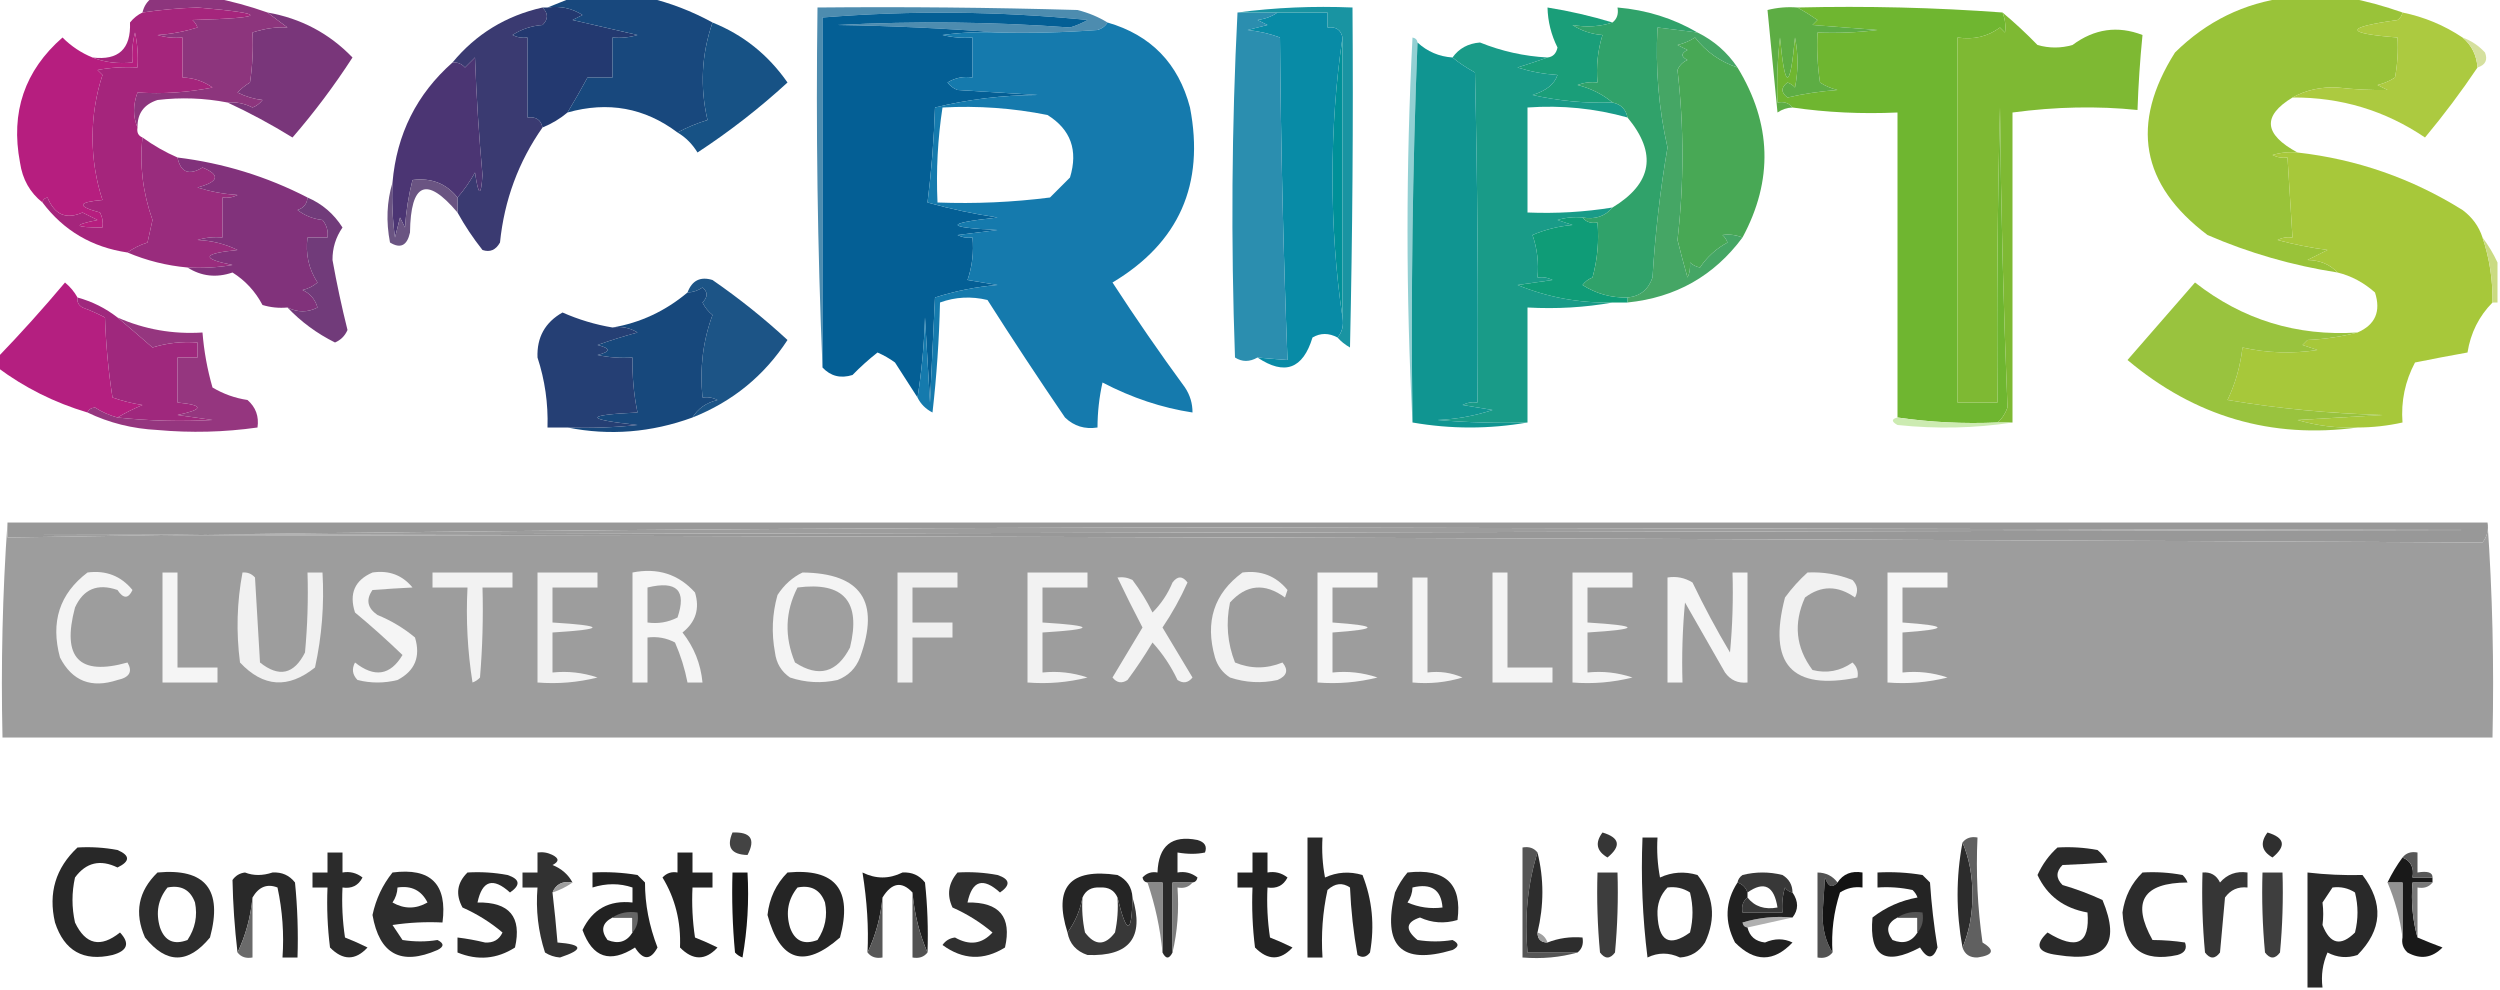 <?xml version="1.0" encoding="UTF-8"?>
<!DOCTYPE svg PUBLIC "-//W3C//DTD SVG 1.1//EN" "http://www.w3.org/Graphics/SVG/1.1/DTD/svg11.dtd">
<svg xmlns="http://www.w3.org/2000/svg" version="1.1" width="500px" height="198px" style="shape-rendering:geometricPrecision; text-rendering:geometricPrecision; image-rendering:optimizeQuality; fill-rule:evenodd; clip-rule:evenodd" xmlns:xlink="http://www.w3.org/1999/xlink">
<g><path style="opacity:1" fill="#4d8caf" d="M 221.5,4.5 C 221.082,5.222 220.416,5.722 219.5,6C 212.842,6.5 206.175,6.666 199.5,6.5C 189.008,5.67 178.341,5.17 167.5,5C 183.032,4.19 198.532,4.357 214,5.5C 215.225,5.138 216.391,4.638 217.5,4C 199.837,2.229 182.17,2.062 164.5,3.5C 164.5,26.833 164.5,50.167 164.5,73.5C 163.502,49.672 163.169,25.672 163.5,1.5C 180.837,1.333 198.17,1.5 215.5,2C 217.723,2.566 219.723,3.4 221.5,4.5 Z"/></g>
<g><path style="opacity:1" fill="#088ba6" d="M 255.5,2.5 C 258.833,2.5 262.167,2.5 265.5,2.5C 265.5,3.5 265.5,4.5 265.5,5.5C 267.179,5.285 268.179,5.952 268.5,7.5C 267.168,16.475 266.502,25.809 266.5,35.5C 266.502,45.191 267.168,54.525 268.5,63.5C 268.768,65.099 268.434,66.432 267.5,67.5C 265.761,66.566 264.095,66.566 262.5,67.5C 260.584,73.812 256.917,75.145 251.5,71.5C 253.575,71.698 255.575,71.865 257.5,72C 256.673,50.573 256.173,29.073 256,7.5C 253.931,6.736 251.764,6.236 249.5,6C 250.833,5.667 252.167,5.333 253.5,5C 252.833,4.667 252.167,4.333 251.5,4C 253.058,3.79 254.391,3.29 255.5,2.5 Z"/></g>
<g><path style="opacity:1" fill="#79367a" d="M 53.5,2.5 C 60.182,3.673 65.849,6.673 70.5,11.5C 66.853,17.14 62.853,22.473 58.5,27.5C 54.233,24.869 49.899,22.536 45.5,20.5C 47.262,20.357 48.929,20.691 50.5,21.5C 51.308,21.192 51.975,20.692 52.5,20C 50.744,19.798 49.078,19.298 47.5,18.5C 48.242,17.713 49.075,17.047 50,16.5C 50.498,13.183 50.665,9.85 50.5,6.5C 52.973,5.691 55.306,5.358 57.5,5.5C 56.099,4.479 54.765,3.479 53.5,2.5 Z"/></g>
<g><path style="opacity:1" fill="#2b8eaf" d="M 247.5,2.5 C 250.167,2.5 252.833,2.5 255.5,2.5C 254.391,3.29 253.058,3.79 251.5,4C 252.167,4.333 252.833,4.667 253.5,5C 252.167,5.333 250.833,5.667 249.5,6C 251.764,6.236 253.931,6.736 256,7.5C 256.173,29.073 256.673,50.573 257.5,72C 255.575,71.865 253.575,71.698 251.5,71.5C 249.914,72.413 248.414,72.413 247,71.5C 246.17,48.33 246.337,25.33 247.5,2.5 Z"/></g>
<g><path style="opacity:1" fill="#6fb630" d="M 359.5,1.5 C 373.344,1.171 387.01,1.504 400.5,2.5C 401.028,3.847 401.195,5.181 401,6.5C 400.667,6.167 400.333,5.833 400,5.5C 397.544,7.321 394.711,7.988 391.5,7.5C 391.5,31.833 391.5,56.167 391.5,80.5C 394.167,80.5 396.833,80.5 399.5,80.5C 399.333,60.831 399.5,41.164 400,21.5C 400.19,41.524 400.69,61.524 401.5,81.5C 401.058,82.739 400.391,83.739 399.5,84.5C 392.745,84.793 386.078,84.46 379.5,83.5C 379.5,63.167 379.5,42.833 379.5,22.5C 372.313,22.825 365.313,22.491 358.5,21.5C 357.791,20.596 356.791,20.263 355.5,20.5C 355.334,16.154 355.501,11.821 356,7.5C 357,18.167 358,18.167 359,7.5C 359.667,10.833 359.667,14.167 359,17.5C 358.586,17.043 358.086,16.709 357.5,16.5C 356.167,17.5 356.167,18.5 357.5,19.5C 360.777,18.746 364.11,18.246 367.5,18C 366.234,17.691 365.067,17.191 364,16.5C 363.502,13.183 363.335,9.85 363.5,6.5C 367.514,6.666 371.514,6.499 375.5,6C 371.167,5.667 366.833,5.333 362.5,5C 362.833,4.667 363.167,4.333 363.5,4C 362.142,3.066 360.808,2.232 359.5,1.5 Z"/></g>
<g><path style="opacity:1" fill="#99c339" d="M 457.5,-0.5 C 461.5,-0.5 465.5,-0.5 469.5,-0.5C 473.231,0.225 476.898,1.225 480.5,2.5C 480.389,3.117 480.056,3.617 479.5,4C 468.855,5.487 468.855,6.654 479.5,7.5C 479.664,10.187 479.497,12.854 479,15.5C 477.933,16.191 476.766,16.691 475.5,17C 476.167,17.333 476.833,17.667 477.5,18C 474.197,18.059 470.864,17.893 467.5,17.5C 464.186,17.343 461.186,18.009 458.5,19.5C 452.417,23.192 452.75,26.859 459.5,30.5C 457.801,30.34 456.134,30.506 454.5,31C 455.448,31.483 456.448,31.649 457.5,31.5C 457.833,36.833 458.167,42.167 458.5,47.5C 457.448,47.35 456.448,47.517 455.5,48C 458.789,48.882 462.123,49.548 465.5,50C 464.167,50.667 462.833,51.333 461.5,52C 463.974,52.037 465.974,52.87 467.5,54.5C 458.485,53.105 449.818,50.605 441.5,47C 428.155,36.939 425.988,24.772 435,10.5C 441.341,4.245 448.841,0.578 457.5,-0.5 Z"/></g>
<g><path style="opacity:1" fill="#8d357d" d="M 30.5,-0.5 C 34.5,-0.5 38.5,-0.5 42.5,-0.5C 46.231,0.225 49.898,1.225 53.5,2.5C 54.765,3.479 56.099,4.479 57.5,5.5C 55.306,5.358 52.973,5.691 50.5,6.5C 50.665,9.85 50.498,13.183 50,16.5C 49.075,17.047 48.242,17.713 47.5,18.5C 49.078,19.298 50.744,19.798 52.5,20C 51.975,20.692 51.308,21.192 50.5,21.5C 48.929,20.691 47.262,20.357 45.5,20.5C 40.86,19.603 36.194,19.436 31.5,20C 28.785,20.875 27.452,22.708 27.5,25.5C 26.583,23.338 26.583,21.005 27.5,18.5C 32.544,18.828 37.544,18.494 42.5,17.5C 40.696,16.232 38.696,15.565 36.5,15.5C 36.5,12.833 36.5,10.167 36.5,7.5C 34.801,7.66 33.134,7.494 31.5,7C 34.226,6.818 36.893,6.318 39.5,5.5C 39.291,4.914 38.957,4.414 38.5,4C 53.585,3.583 53.919,2.749 39.5,1.5C 35.799,1.627 32.132,1.96 28.5,2.5C 28.782,1.222 29.449,0.222 30.5,-0.5 Z"/></g>
<g><path style="opacity:1" fill="#3a3a71" d="M 108.5,1.5 C 109.684,2.688 109.684,3.855 108.5,5C 106.285,5.17 104.285,5.837 102.5,7C 103.448,7.483 104.448,7.649 105.5,7.5C 105.5,12.833 105.5,18.167 105.5,23.5C 107.179,23.285 108.179,23.952 108.5,25.5C 103.693,32.366 100.86,40.032 100,48.5C 99.163,50.007 97.996,50.507 96.5,50C 94.611,47.618 92.945,45.118 91.5,42.5C 91.5,41.5 91.5,40.5 91.5,39.5C 92.804,38.013 93.97,36.346 95,34.5C 95.699,39.281 96.199,39.447 96.5,35C 95.784,27.184 95.284,19.351 95,11.5C 94.333,12.167 93.667,12.833 93,13.5C 92.329,12.748 91.496,12.414 90.5,12.5C 95.188,6.816 101.188,3.15 108.5,1.5 Z"/></g>
<g><path style="opacity:1" fill="#233970" d="M 108.5,1.5 C 108.833,1.5 109.167,1.5 109.5,1.5C 112.073,1.148 114.406,1.648 116.5,3C 115.833,3.333 115.167,3.667 114.5,4C 118.833,5 123.167,6 127.5,7C 125.866,7.494 124.199,7.66 122.5,7.5C 122.5,10.167 122.5,12.833 122.5,15.5C 120.833,15.5 119.167,15.5 117.5,15.5C 116.25,17.823 114.917,20.156 113.5,22.5C 112.035,23.737 110.368,24.737 108.5,25.5C 108.179,23.952 107.179,23.285 105.5,23.5C 105.5,18.167 105.5,12.833 105.5,7.5C 104.448,7.649 103.448,7.483 102.5,7C 104.285,5.837 106.285,5.17 108.5,5C 109.684,3.855 109.684,2.688 108.5,1.5 Z"/></g>
<g><path style="opacity:1" fill="#18487d" d="M 114.5,-0.5 C 119.5,-0.5 124.5,-0.5 129.5,-0.5C 134.041,0.57 138.375,2.237 142.5,4.5C 140.301,10.872 139.968,17.372 141.5,24C 139.372,24.655 137.372,25.489 135.5,26.5C 128.933,21.554 121.599,20.221 113.5,22.5C 114.917,20.156 116.25,17.823 117.5,15.5C 119.167,15.5 120.833,15.5 122.5,15.5C 122.5,12.833 122.5,10.167 122.5,7.5C 124.199,7.66 125.866,7.494 127.5,7C 123.167,6 118.833,5 114.5,4C 115.167,3.667 115.833,3.333 116.5,3C 114.406,1.648 112.073,1.148 109.5,1.5C 111.167,0.833 112.833,0.167 114.5,-0.5 Z"/></g>
<g><path style="opacity:1" fill="#175285" d="M 142.5,4.5 C 148.64,6.963 153.64,10.963 157.5,16.5C 151.901,21.639 145.901,26.305 139.5,30.5C 138.451,28.784 137.118,27.451 135.5,26.5C 137.372,25.489 139.372,24.655 141.5,24C 139.968,17.372 140.301,10.872 142.5,4.5 Z"/></g>
<g><path style="opacity:1" fill="#045f95" d="M 199.5,6.5 C 195.818,6.335 192.152,6.501 188.5,7C 190.473,7.495 192.473,7.662 194.5,7.5C 194.5,10.167 194.5,12.833 194.5,15.5C 192.712,15.215 191.045,15.548 189.5,16.5C 190.025,17.192 190.692,17.692 191.5,18C 196.833,18.333 202.167,18.667 207.5,19C 200.51,19.027 193.677,19.86 187,21.5C 186.794,27.884 186.294,34.217 185.5,40.5C 190.093,41.789 194.759,42.789 199.5,43.5C 188.894,44.655 188.894,45.489 199.5,46C 196.833,46.333 194.167,46.667 191.5,47C 192.448,47.483 193.448,47.65 194.5,47.5C 194.777,50.447 194.444,53.281 193.5,56C 195.5,56.333 197.5,56.667 199.5,57C 195.287,57.345 191.121,58.178 187,59.5C 186.667,66.5 186.333,73.5 186,80.5C 185.667,74.833 185.333,69.167 185,63.5C 184.827,69.016 184.327,74.349 183.5,79.5C 182.024,77.231 180.524,74.898 179,72.5C 177.915,71.707 176.748,71.04 175.5,70.5C 173.723,71.901 172.056,73.401 170.5,75C 168.119,75.739 166.119,75.239 164.5,73.5C 164.5,50.167 164.5,26.833 164.5,3.5C 182.17,2.062 199.837,2.229 217.5,4C 216.391,4.638 215.225,5.138 214,5.5C 198.532,4.357 183.032,4.19 167.5,5C 178.341,5.17 189.008,5.67 199.5,6.5 Z"/></g>
<g><path style="opacity:1" fill="#157aad" d="M 221.5,4.5 C 230.184,7.018 235.684,12.685 238,21.5C 240.971,36.883 235.804,48.55 222.5,56.5C 227.138,63.638 231.972,70.638 237,77.5C 238.009,79.025 238.509,80.692 238.5,82.5C 232.375,81.57 226.375,79.57 220.5,76.5C 219.841,79.455 219.508,82.455 219.5,85.5C 216.956,85.896 214.789,85.229 213,83.5C 207.709,75.752 202.542,67.919 197.5,60C 194.24,59.217 191.073,59.383 188,60.5C 187.831,67.856 187.331,75.189 186.5,82.5C 185.145,81.812 184.145,80.812 183.5,79.5C 184.327,74.349 184.827,69.016 185,63.5C 185.333,69.167 185.667,74.833 186,80.5C 186.333,73.5 186.667,66.5 187,59.5C 191.121,58.178 195.287,57.345 199.5,57C 197.5,56.667 195.5,56.333 193.5,56C 194.444,53.281 194.777,50.447 194.5,47.5C 193.448,47.65 192.448,47.483 191.5,47C 194.167,46.667 196.833,46.333 199.5,46C 188.894,45.489 188.894,44.655 199.5,43.5C 194.759,42.789 190.093,41.789 185.5,40.5C 186.294,34.217 186.794,27.884 187,21.5C 193.677,19.86 200.51,19.027 207.5,19C 202.167,18.667 196.833,18.333 191.5,18C 190.692,17.692 190.025,17.192 189.5,16.5C 191.045,15.548 192.712,15.215 194.5,15.5C 194.5,12.833 194.5,10.167 194.5,7.5C 192.473,7.662 190.473,7.495 188.5,7C 192.152,6.501 195.818,6.335 199.5,6.5C 206.175,6.666 212.842,6.5 219.5,6C 220.416,5.722 221.082,5.222 221.5,4.5 Z M 188.5,21.5 C 195.589,21.116 202.589,21.616 209.5,23C 214.155,25.897 215.655,30.063 214,35.5C 212.66,36.868 211.326,38.201 210,39.5C 202.544,40.45 195.044,40.784 187.5,40.5C 187.209,34.077 187.542,27.744 188.5,21.5 Z"/></g>
<g><path style="opacity:1" fill="#009098" d="M 268.5,7.5 C 268.5,26.167 268.5,44.833 268.5,63.5C 267.168,54.525 266.502,45.191 266.5,35.5C 266.502,25.809 267.168,16.475 268.5,7.5 Z"/></g>
<g><path style="opacity:1" fill="#1994a2" d="M 247.5,2.5 C 254.982,1.508 262.648,1.175 270.5,1.5C 270.667,24.169 270.5,46.836 270,69.5C 269.005,68.934 268.172,68.267 267.5,67.5C 268.434,66.432 268.768,65.099 268.5,63.5C 268.5,44.833 268.5,26.167 268.5,7.5C 268.179,5.952 267.179,5.285 265.5,5.5C 265.5,4.5 265.5,3.5 265.5,2.5C 262.167,2.5 258.833,2.5 255.5,2.5C 252.833,2.5 250.167,2.5 247.5,2.5 Z"/></g>
<g><path style="opacity:1" fill="#5dad44" d="M 359.5,1.5 C 360.808,2.232 362.142,3.066 363.5,4C 363.167,4.333 362.833,4.667 362.5,5C 366.833,5.333 371.167,5.667 375.5,6C 371.514,6.499 367.514,6.666 363.5,6.5C 363.335,9.85 363.502,13.183 364,16.5C 365.067,17.191 366.234,17.691 367.5,18C 364.11,18.246 360.777,18.746 357.5,19.5C 356.167,18.5 356.167,17.5 357.5,16.5C 358.086,16.709 358.586,17.043 359,17.5C 359.667,14.167 359.667,10.833 359,7.5C 358,18.167 357,18.167 356,7.5C 355.501,11.821 355.334,16.154 355.5,20.5C 356.791,20.263 357.791,20.596 358.5,21.5C 357.417,21.539 356.417,21.873 355.5,22.5C 354.817,15.611 354.15,8.778 353.5,2C 355.473,1.505 357.473,1.338 359.5,1.5 Z"/></g>
<g><path style="opacity:1" fill="#7eb933" d="M 400.5,2.5 C 402.939,4.534 405.272,6.701 407.5,9C 409.833,9.667 412.167,9.667 414.5,9C 418.878,5.75 423.544,5.083 428.5,7C 428.004,12.007 427.671,17.007 427.5,22C 419.496,21.174 411.163,21.34 402.5,22.5C 402.5,43.167 402.5,63.833 402.5,84.5C 401.5,84.5 400.5,84.5 399.5,84.5C 400.391,83.739 401.058,82.739 401.5,81.5C 400.69,61.524 400.19,41.524 400,21.5C 399.5,41.164 399.333,60.831 399.5,80.5C 396.833,80.5 394.167,80.5 391.5,80.5C 391.5,56.167 391.5,31.833 391.5,7.5C 394.711,7.988 397.544,7.321 400,5.5C 400.333,5.833 400.667,6.167 401,6.5C 401.195,5.181 401.028,3.847 400.5,2.5 Z"/></g>
<g><path style="opacity:1" fill="#acca40" d="M 480.5,2.5 C 484.852,3.393 488.852,5.06 492.5,7.5C 494.317,9.012 495.317,11.012 495.5,13.5C 492.243,18.347 488.743,23.013 485,27.5C 477.033,22.108 468.2,19.441 458.5,19.5C 461.186,18.009 464.186,17.343 467.5,17.5C 470.864,17.893 474.197,18.059 477.5,18C 476.833,17.667 476.167,17.333 475.5,17C 476.766,16.691 477.933,16.191 479,15.5C 479.497,12.854 479.664,10.187 479.5,7.5C 468.855,6.654 468.855,5.487 479.5,4C 480.056,3.617 480.389,3.117 480.5,2.5 Z"/></g>
<g><path style="opacity:1" fill="#d5e09e" d="M 492.5,7.5 C 494.229,8.117 495.729,9.117 497,10.5C 497.585,11.998 497.085,12.998 495.5,13.5C 495.317,11.012 494.317,9.012 492.5,7.5 Z"/></g>
<g><path style="opacity:1" fill="#1a9e79" d="M 322.5,4.5 C 319.986,5.326 317.319,5.492 314.5,5C 316.285,6.163 318.285,6.83 320.5,7C 319.549,10.057 319.216,13.223 319.5,16.5C 318.127,16.343 316.793,16.51 315.5,17C 318.178,17.672 320.511,18.839 322.5,20.5C 317.101,20.691 311.767,20.191 306.5,19C 309.228,18.16 310.895,16.827 311.5,15C 308.774,14.818 306.107,14.318 303.5,13.5C 305.631,12.831 307.631,12.165 309.5,11.5C 310.586,11.38 311.253,10.713 311.5,9.5C 310.238,6.978 309.571,4.311 309.5,1.5C 313.906,2.204 318.24,3.204 322.5,4.5 Z"/></g>
<g><path style="opacity:1" fill="#199b88" d="M 309.5,11.5 C 307.631,12.165 305.631,12.831 303.5,13.5C 306.107,14.318 308.774,14.818 311.5,15C 310.895,16.827 309.228,18.16 306.5,19C 311.767,20.191 317.101,20.691 322.5,20.5C 324.19,20.856 325.19,21.856 325.5,23.5C 319.012,21.675 312.346,21.009 305.5,21.5C 305.5,28.5 305.5,35.5 305.5,42.5C 311.227,42.74 316.894,42.407 322.5,41.5C 321.01,43.28 319.01,43.947 316.5,43.5C 314.801,43.34 313.134,43.507 311.5,44C 312.5,44.333 313.5,44.667 314.5,45C 311.711,45.241 309.044,45.908 306.5,47C 307.444,49.719 307.777,52.553 307.5,55.5C 308.552,55.35 309.552,55.517 310.5,56C 308.167,56.333 305.833,56.667 303.5,57C 309.581,59.484 315.914,60.651 322.5,60.5C 317.025,61.489 311.358,61.822 305.5,61.5C 305.5,69.167 305.5,76.833 305.5,84.5C 299.491,84.666 293.491,84.499 287.5,84C 291.287,83.84 294.954,83.174 298.5,82C 296.5,81.667 294.5,81.333 292.5,81C 293.448,80.517 294.448,80.35 295.5,80.5C 295.667,58.498 295.5,36.498 295,14.5C 293.348,13.601 291.848,12.601 290.5,11.5C 291.791,9.685 293.624,8.685 296,8.5C 300.331,10.248 304.831,11.248 309.5,11.5 Z"/></g>
<g><path style="opacity:1" fill="#b61e7f" d="M 8.5,40.5 C 5.988,38.522 4.488,35.855 4,32.5C 2.088,22.456 4.921,14.122 12.5,7.5C 14.246,9.252 16.246,10.585 18.5,11.5C 20.948,12.473 23.615,12.806 26.5,12.5C 26.338,10.473 26.505,8.473 27,6.5C 27.497,8.81 27.663,11.143 27.5,13.5C 24.813,13.336 22.146,13.503 19.5,14C 19.833,14.333 20.167,14.667 20.5,15C 19.204,18.909 18.537,23.075 18.5,27.5C 18.537,31.925 19.204,36.091 20.5,40C 15.502,40.428 15.335,41.261 20,42.5C 20.483,43.448 20.649,44.448 20.5,45.5C 14.792,45.508 14.459,45.008 19.5,44C 18.5,43.5 17.5,43 16.5,42.5C 13.249,43.959 10.915,42.959 9.5,39.5C 8.893,39.624 8.56,39.957 8.5,40.5 Z"/></g>
<g><path style="opacity:1" fill="#4b3573" d="M 91.5,39.5 C 89.232,36.684 86.232,35.518 82.5,36C 81.712,39.076 81.212,42.242 81,45.5C 80.667,44.833 80.333,44.167 80,43.5C 79.667,44.833 79.333,46.167 79,47.5C 78.501,43.848 78.335,40.182 78.5,36.5C 79.334,26.831 83.334,18.831 90.5,12.5C 91.496,12.414 92.329,12.748 93,13.5C 93.667,12.833 94.333,12.167 95,11.5C 95.284,19.351 95.784,27.184 96.5,35C 96.199,39.447 95.699,39.281 95,34.5C 93.97,36.346 92.804,38.013 91.5,39.5 Z"/></g>
<g><path style="opacity:1" fill="#92d0d3" d="M 283.5,8.5 C 282.502,33.661 282.169,58.995 282.5,84.5C 281.171,58.997 281.171,33.33 282.5,7.5C 283.107,7.624 283.44,7.957 283.5,8.5 Z"/></g>
<g><path style="opacity:1" fill="#109591" d="M 283.5,8.5 C 285.461,10.312 287.794,11.312 290.5,11.5C 291.848,12.601 293.348,13.601 295,14.5C 295.5,36.498 295.667,58.498 295.5,80.5C 294.448,80.35 293.448,80.517 292.5,81C 294.5,81.333 296.5,81.667 298.5,82C 294.954,83.174 291.287,83.84 287.5,84C 293.491,84.499 299.491,84.666 305.5,84.5C 297.833,85.833 290.167,85.833 282.5,84.5C 282.169,58.995 282.502,33.661 283.5,8.5 Z"/></g>
<g><path style="opacity:1" fill="#48a855" d="M 347.5,13.5 C 354.344,24.714 354.677,36.047 348.5,47.5C 347.153,46.972 345.819,46.805 344.5,47C 344.957,47.414 345.291,47.914 345.5,48.5C 343.229,49.736 341.395,51.403 340,53.5C 339.228,53.355 338.561,53.022 338,52.5C 338.077,53.738 337.911,54.738 337.5,55.5C 336.786,52.973 336.12,50.473 335.5,48C 336.815,36.709 336.815,25.376 335.5,14C 335.905,13.055 336.572,12.388 337.5,12C 336.167,11.333 336.167,10.667 337.5,10C 336.833,9.667 336.167,9.333 335.5,9C 336.766,8.691 337.933,8.191 339,7.5C 341.24,10.368 344.074,12.368 347.5,13.5 Z"/></g>
<g><path style="opacity:1" fill="#a5257c" d="M 27.5,25.5 C 27.328,26.492 27.662,27.158 28.5,27.5C 27.887,32.974 28.554,38.474 30.5,44C 30.167,45.5 29.833,47 29.5,48.5C 27.974,48.994 26.641,49.661 25.5,50.5C 18.407,49.458 12.74,46.125 8.5,40.5C 8.56,39.957 8.893,39.624 9.5,39.5C 10.915,42.959 13.249,43.959 16.5,42.5C 17.5,43 18.5,43.5 19.5,44C 14.459,45.008 14.792,45.508 20.5,45.5C 20.649,44.448 20.483,43.448 20,42.5C 15.335,41.261 15.502,40.428 20.5,40C 19.204,36.091 18.537,31.925 18.5,27.5C 18.537,23.075 19.204,18.909 20.5,15C 20.167,14.667 19.833,14.333 19.5,14C 22.146,13.503 24.813,13.336 27.5,13.5C 27.663,11.143 27.497,8.81 27,6.5C 26.505,8.473 26.338,10.473 26.5,12.5C 23.615,12.806 20.948,12.473 18.5,11.5C 23.708,12.127 26.208,9.794 26,4.5C 26.708,3.619 27.542,2.953 28.5,2.5C 32.132,1.96 35.799,1.627 39.5,1.5C 53.919,2.749 53.585,3.583 38.5,4C 38.957,4.414 39.291,4.914 39.5,5.5C 36.893,6.318 34.226,6.818 31.5,7C 33.134,7.494 34.801,7.66 36.5,7.5C 36.5,10.167 36.5,12.833 36.5,15.5C 38.696,15.565 40.696,16.232 42.5,17.5C 37.544,18.494 32.544,18.828 27.5,18.5C 26.583,21.005 26.583,23.338 27.5,25.5 Z"/></g>
<g><path style="opacity:1" fill="#6a5482" d="M 91.5,39.5 C 91.5,40.5 91.5,41.5 91.5,42.5C 85.303,35.169 82.137,36.503 82,46.5C 81.424,49.124 80.09,49.791 78,48.5C 77.188,44.311 77.355,40.311 78.5,36.5C 78.335,40.182 78.501,43.848 79,47.5C 79.333,46.167 79.667,44.833 80,43.5C 80.333,44.167 80.667,44.833 81,45.5C 81.212,42.242 81.712,39.076 82.5,36C 86.232,35.518 89.232,36.684 91.5,39.5 Z"/></g>
<g><path style="opacity:1" fill="#992c7d" d="M 28.5,27.5 C 30.738,29.116 33.071,30.449 35.5,31.5C 36.132,34.492 37.798,35.159 40.5,33.5C 44.127,34.999 43.794,36.333 39.5,37.5C 42.107,38.318 44.774,38.818 47.5,39C 46.552,39.483 45.552,39.65 44.5,39.5C 44.5,42.167 44.5,44.833 44.5,47.5C 42.801,47.34 41.134,47.507 39.5,48C 42.371,48.118 45.038,48.784 47.5,50C 40.458,50.714 40.124,51.714 46.5,53C 43.518,53.498 40.518,53.665 37.5,53.5C 33.322,53.122 29.322,52.122 25.5,50.5C 26.641,49.661 27.974,48.994 29.5,48.5C 29.833,47 30.167,45.5 30.5,44C 28.554,38.474 27.887,32.974 28.5,27.5 Z"/></g>
<g><path style="opacity:1" fill="#45a665" d="M 339.5,6.5 C 342.784,8.117 345.451,10.45 347.5,13.5C 344.074,12.368 341.24,10.368 339,7.5C 337.933,8.191 336.766,8.691 335.5,9C 336.167,9.333 336.833,9.667 337.5,10C 336.167,10.667 336.167,11.333 337.5,12C 336.572,12.388 335.905,13.055 335.5,14C 336.815,25.376 336.815,36.709 335.5,48C 336.12,50.473 336.786,52.973 337.5,55.5C 337.911,54.738 338.077,53.738 338,52.5C 338.561,53.022 339.228,53.355 340,53.5C 341.395,51.403 343.229,49.736 345.5,48.5C 345.291,47.914 344.957,47.414 344.5,47C 345.819,46.805 347.153,46.972 348.5,47.5C 342.802,55.186 335.135,59.519 325.5,60.5C 325.5,60.167 325.5,59.833 325.5,59.5C 327.997,59.273 329.664,57.94 330.5,55.5C 331.035,46.732 332.035,38.066 333.5,29.5C 331.729,21.637 331.062,13.637 331.5,5.5C 334.167,5.833 336.833,6.167 339.5,6.5 Z"/></g>
<g><path style="opacity:1" fill="#a7c83a" d="M 459.5,30.5 C 471.385,31.85 482.385,35.684 492.5,42C 494.439,43.432 495.772,45.265 496.5,47.5C 497.908,51.686 498.575,56.019 498.5,60.5C 495.787,63.259 494.121,66.592 493.5,70.5C 489.966,71.131 486.466,71.798 483,72.5C 481.011,76.253 480.178,80.253 480.5,84.5C 477.545,85.159 474.545,85.492 471.5,85.5C 467.418,85.656 463.418,85.156 459.5,84C 465.167,83.667 470.833,83.333 476.5,83C 465.863,82.698 455.53,81.698 445.5,80C 447.053,76.783 448.053,73.283 448.5,69.5C 453.446,70.614 458.446,70.781 463.5,70C 462.5,69.667 461.5,69.333 460.5,69C 460.833,68.667 461.167,68.333 461.5,68C 465.025,67.821 468.359,67.321 471.5,66.5C 475.053,64.96 476.22,62.293 475,58.5C 472.745,56.501 470.245,55.168 467.5,54.5C 465.974,52.87 463.974,52.037 461.5,52C 462.833,51.333 464.167,50.667 465.5,50C 462.123,49.548 458.789,48.882 455.5,48C 456.448,47.517 457.448,47.35 458.5,47.5C 458.167,42.167 457.833,36.833 457.5,31.5C 456.448,31.649 455.448,31.483 454.5,31C 456.134,30.506 457.801,30.34 459.5,30.5 Z"/></g>
<g><path style="opacity:1" fill="#0f9c77" d="M 316.5,43.5 C 317.209,44.404 318.209,44.737 319.5,44.5C 319.823,48.226 319.489,51.893 318.5,55.5C 317.692,55.808 317.025,56.308 316.5,57C 319.252,58.751 322.252,59.584 325.5,59.5C 325.5,59.833 325.5,60.167 325.5,60.5C 324.5,60.5 323.5,60.5 322.5,60.5C 315.914,60.651 309.581,59.484 303.5,57C 305.833,56.667 308.167,56.333 310.5,56C 309.552,55.517 308.552,55.35 307.5,55.5C 307.777,52.553 307.444,49.719 306.5,47C 309.044,45.908 311.711,45.241 314.5,45C 313.5,44.667 312.5,44.333 311.5,44C 313.134,43.507 314.801,43.34 316.5,43.5 Z"/></g>
<g><path style="opacity:1" fill="#30a26a" d="M 339.5,6.5 C 336.833,6.167 334.167,5.833 331.5,5.5C 331.062,13.637 331.729,21.637 333.5,29.5C 332.035,38.066 331.035,46.732 330.5,55.5C 329.664,57.94 327.997,59.273 325.5,59.5C 322.252,59.584 319.252,58.751 316.5,57C 317.025,56.308 317.692,55.808 318.5,55.5C 319.489,51.893 319.823,48.226 319.5,44.5C 318.209,44.737 317.209,44.404 316.5,43.5C 319.01,43.947 321.01,43.28 322.5,41.5C 330.464,36.679 331.464,30.679 325.5,23.5C 325.19,21.856 324.19,20.856 322.5,20.5C 320.511,18.839 318.178,17.672 315.5,17C 316.793,16.51 318.127,16.343 319.5,16.5C 319.216,13.223 319.549,10.057 320.5,7C 318.285,6.83 316.285,6.163 314.5,5C 317.319,5.492 319.986,5.326 322.5,4.5C 323.404,3.791 323.737,2.791 323.5,1.5C 329.3,1.991 334.633,3.657 339.5,6.5 Z"/></g>
<g><path style="opacity:1" fill="#81327b" d="M 35.5,31.5 C 44.674,32.625 53.341,35.292 61.5,39.5C 61.423,40.75 60.756,41.583 59.5,42C 60.949,43.117 62.616,43.784 64.5,44C 65.337,45.011 65.67,46.178 65.5,47.5C 64.167,47.5 62.833,47.5 61.5,47.5C 61.073,50.788 61.74,53.788 63.5,56.5C 62.624,57.251 61.624,57.751 60.5,58C 62.032,58.7 63.032,59.866 63.5,61.5C 61.541,62.519 59.541,62.519 57.5,61.5C 55.801,61.66 54.134,61.493 52.5,61C 51.063,58.275 49.063,56.108 46.5,54.5C 43.283,55.606 40.283,55.272 37.5,53.5C 40.518,53.665 43.518,53.498 46.5,53C 40.124,51.714 40.458,50.714 47.5,50C 45.038,48.784 42.371,48.118 39.5,48C 41.134,47.507 42.801,47.34 44.5,47.5C 44.5,44.833 44.5,42.167 44.5,39.5C 45.552,39.65 46.552,39.483 47.5,39C 44.774,38.818 42.107,38.318 39.5,37.5C 43.794,36.333 44.127,34.999 40.5,33.5C 37.798,35.159 36.132,34.492 35.5,31.5 Z"/></g>
<g><path style="opacity:1" fill="#cadb82" d="M 496.5,47.5 C 497.687,49.072 498.687,50.739 499.5,52.5C 499.5,55.167 499.5,57.833 499.5,60.5C 499.167,60.5 498.833,60.5 498.5,60.5C 498.575,56.019 497.908,51.686 496.5,47.5 Z"/></g>
<g><path style="opacity:1" fill="#713b7a" d="M 61.5,39.5 C 64.427,40.757 66.761,42.757 68.5,45.5C 67.149,47.455 66.483,49.621 66.5,52C 67.342,56.7 68.342,61.367 69.5,66C 68.992,67.168 68.158,68.002 67,68.5C 63.369,66.689 60.202,64.356 57.5,61.5C 59.541,62.519 61.541,62.519 63.5,61.5C 63.032,59.866 62.032,58.7 60.5,58C 61.624,57.751 62.624,57.251 63.5,56.5C 61.74,53.788 61.073,50.788 61.5,47.5C 62.833,47.5 64.167,47.5 65.5,47.5C 65.67,46.178 65.337,45.011 64.5,44C 62.616,43.784 60.949,43.117 59.5,42C 60.756,41.583 61.423,40.75 61.5,39.5 Z"/></g>
<g><path style="opacity:1" fill="#b41f80" d="M 15.5,59.5 C 15.369,60.376 15.703,61.043 16.5,61.5C 18.059,62.074 19.559,62.74 21,63.5C 21.171,68.864 21.671,74.198 22.5,79.5C 24.444,80.189 26.444,80.689 28.5,81C 26.685,81.757 25.019,82.59 23.5,83.5C 21.906,83.081 20.406,82.414 19,81.5C 18.235,81.57 17.735,81.903 17.5,82.5C 10.911,80.539 4.911,77.539 -0.5,73.5C -0.5,72.833 -0.5,72.167 -0.5,71.5C 4.134,66.695 8.634,61.695 13,56.5C 14.045,57.373 14.878,58.373 15.5,59.5 Z"/></g>
<g><path style="opacity:1" fill="#1c5486" d="M 138.5,83.5 C 139.574,81.716 141.24,80.549 143.5,80C 142.552,79.517 141.552,79.35 140.5,79.5C 139.913,73.697 140.58,68.197 142.5,63C 141.643,62.311 140.977,61.478 140.5,60.5C 141.59,59.391 141.59,58.391 140.5,57.5C 139.583,58.127 138.583,58.461 137.5,58.5C 138.406,56.086 140.072,55.253 142.5,56C 147.849,59.695 152.849,63.695 157.5,68C 152.835,75.16 146.502,80.327 138.5,83.5 Z"/></g>
<g><path style="opacity:1" fill="#99c33e" d="M 471.5,66.5 C 468.359,67.321 465.025,67.821 461.5,68C 461.167,68.333 460.833,68.667 460.5,69C 461.5,69.333 462.5,69.667 463.5,70C 458.446,70.781 453.446,70.614 448.5,69.5C 448.053,73.283 447.053,76.783 445.5,80C 455.53,81.698 465.863,82.698 476.5,83C 470.833,83.333 465.167,83.667 459.5,84C 463.418,85.156 467.418,85.656 471.5,85.5C 454.279,87.819 438.946,83.319 425.5,72C 429.971,66.859 434.471,61.692 439,56.5C 448.522,63.951 459.355,67.284 471.5,66.5 Z"/></g>
<g><path style="opacity:1" fill="#17487c" d="M 138.5,83.5 C 130.251,86.513 121.918,87.179 113.5,85.5C 118.179,85.666 122.845,85.499 127.5,85C 116.853,83.842 116.853,83.009 127.5,82.5C 126.756,78.882 126.423,75.215 126.5,71.5C 124.143,71.663 121.81,71.497 119.5,71C 122.167,70.333 122.167,69.667 119.5,69C 122.121,68.061 124.788,67.228 127.5,66.5C 125.955,65.548 124.288,65.215 122.5,65.5C 128.056,64.558 133.056,62.225 137.5,58.5C 138.583,58.461 139.583,58.127 140.5,57.5C 141.59,58.391 141.59,59.391 140.5,60.5C 140.977,61.478 141.643,62.311 142.5,63C 140.58,68.197 139.913,73.697 140.5,79.5C 141.552,79.35 142.552,79.517 143.5,80C 141.24,80.549 139.574,81.716 138.5,83.5 Z"/></g>
<g><path style="opacity:1" fill="#9f287d" d="M 15.5,59.5 C 18.45,60.308 21.117,61.642 23.5,63.5C 25.738,65.388 28.071,67.388 30.5,69.5C 33.421,68.593 36.421,68.26 39.5,68.5C 39.5,69.5 39.5,70.5 39.5,71.5C 38.167,71.5 36.833,71.5 35.5,71.5C 35.5,74.5 35.5,77.5 35.5,80.5C 40.797,81.032 40.797,81.866 35.5,83C 37.833,83.333 40.167,83.667 42.5,84C 36.16,84.348 29.827,84.182 23.5,83.5C 25.019,82.59 26.685,81.757 28.5,81C 26.444,80.689 24.444,80.189 22.5,79.5C 21.671,74.198 21.171,68.864 21,63.5C 19.559,62.74 18.059,62.074 16.5,61.5C 15.703,61.043 15.369,60.376 15.5,59.5 Z"/></g>
<g><path style="opacity:1" fill="#253f74" d="M 122.5,65.5 C 124.288,65.215 125.955,65.548 127.5,66.5C 124.788,67.228 122.121,68.061 119.5,69C 122.167,69.667 122.167,70.333 119.5,71C 121.81,71.497 124.143,71.663 126.5,71.5C 126.423,75.215 126.756,78.882 127.5,82.5C 116.853,83.009 116.853,83.842 127.5,85C 122.845,85.499 118.179,85.666 113.5,85.5C 112.167,85.5 110.833,85.5 109.5,85.5C 109.649,80.691 108.983,76.025 107.5,71.5C 107.346,67.473 109.013,64.473 112.5,62.5C 115.732,63.924 119.065,64.924 122.5,65.5 Z"/></g>
<g><path style="opacity:1" fill="#95367f" d="M 23.5,63.5 C 28.905,65.879 34.572,66.879 40.5,66.5C 40.795,70.228 41.461,73.895 42.5,77.5C 44.667,78.792 47,79.625 49.5,80C 51.155,81.444 51.822,83.278 51.5,85.5C 44.856,86.443 38.189,86.609 31.5,86C 26.483,85.746 21.817,84.579 17.5,82.5C 17.735,81.903 18.235,81.57 19,81.5C 20.406,82.414 21.906,83.081 23.5,83.5C 29.827,84.182 36.16,84.348 42.5,84C 40.167,83.667 37.833,83.333 35.5,83C 40.797,81.866 40.797,81.032 35.5,80.5C 35.5,77.5 35.5,74.5 35.5,71.5C 36.833,71.5 38.167,71.5 39.5,71.5C 39.5,70.5 39.5,69.5 39.5,68.5C 36.421,68.26 33.421,68.593 30.5,69.5C 28.071,67.388 25.738,65.388 23.5,63.5 Z"/></g>
<g><path style="opacity:1" fill="#ccebb1" d="M 379.5,83.5 C 386.078,84.46 392.745,84.793 399.5,84.5C 400.5,84.5 401.5,84.5 402.5,84.5C 395.011,85.656 387.345,85.822 379.5,85C 378.262,84.31 378.262,83.81 379.5,83.5 Z"/></g>
<g><path style="opacity:1" fill="#9d9d9d" d="M 1.5,104.5 C 1.5,105.5 1.5,106.5 1.5,107.5C 84.23,106.175 167.063,105.508 250,105.5C 331.833,105.667 413.667,105.833 495.5,106C 332.167,106.333 168.833,106.667 5.5,107C 169.207,107.168 332.873,107.668 496.5,108.5C 497.429,107.311 497.762,105.978 497.5,104.5C 498.496,118.657 498.829,132.99 498.5,147.5C 332.5,147.5 166.5,147.5 0.5,147.5C 0.171,132.99 0.504,118.657 1.5,104.5 Z"/></g>
<g><path style="opacity:1" fill="#989898" d="M 1.5,104.5 C 166.833,104.5 332.167,104.5 497.5,104.5C 497.762,105.978 497.429,107.311 496.5,108.5C 332.873,107.668 169.207,107.168 5.5,107C 168.833,106.667 332.167,106.333 495.5,106C 413.667,105.833 331.833,105.667 250,105.5C 167.063,105.508 84.23,106.175 1.5,107.5C 1.5,106.5 1.5,105.5 1.5,104.5 Z"/></g>
<g><path style="opacity:1" fill="#f5f5f5" d="M 32.5,114.5 C 33.5,114.5 34.5,114.5 35.5,114.5C 35.5,120.833 35.5,127.167 35.5,133.5C 38.167,133.5 40.833,133.5 43.5,133.5C 43.5,134.5 43.5,135.5 43.5,136.5C 39.833,136.5 36.167,136.5 32.5,136.5C 32.5,129.167 32.5,121.833 32.5,114.5 Z"/></g>
<g><path style="opacity:1" fill="#f1f1f1" d="M 48.5,114.5 C 49.496,114.414 50.329,114.748 51,115.5C 51.333,121.167 51.667,126.833 52,132.5C 55.805,135.539 58.805,134.872 61,130.5C 61.499,125.177 61.666,119.844 61.5,114.5C 62.5,114.5 63.5,114.5 64.5,114.5C 64.87,120.925 64.37,127.258 63,133.5C 57.643,137.787 52.643,137.453 48,132.5C 47.212,126.418 47.379,120.418 48.5,114.5 Z"/></g>
<g><path style="opacity:1" fill="#f2f2f2" d="M 86.5,114.5 C 91.833,114.5 97.167,114.5 102.5,114.5C 102.5,115.5 102.5,116.5 102.5,117.5C 100.5,117.5 98.5,117.5 96.5,117.5C 96.666,123.509 96.499,129.509 96,135.5C 95.586,135.957 95.086,136.291 94.5,136.5C 93.504,130.202 93.17,123.868 93.5,117.5C 91.167,117.5 88.833,117.5 86.5,117.5C 86.5,116.5 86.5,115.5 86.5,114.5 Z"/></g>
<g><path style="opacity:1" fill="#f4f4f4" d="M 160.5,114.5 C 172.246,114.636 176.079,120.302 172,131.5C 171.167,133.667 169.667,135.167 167.5,136C 164.287,136.703 161.121,136.536 158,135.5C 156.265,134.318 155.265,132.651 155,130.5C 154.271,126.623 154.438,122.789 155.5,119C 156.809,116.975 158.475,115.475 160.5,114.5 Z"/></g>
<g><path style="opacity:1" fill="#f0f0f0" d="M 179.5,114.5 C 183.5,114.5 187.5,114.5 191.5,114.5C 191.5,115.5 191.5,116.5 191.5,117.5C 188.5,117.5 185.5,117.5 182.5,117.5C 182.5,119.833 182.5,122.167 182.5,124.5C 185.167,124.5 187.833,124.5 190.5,124.5C 190.5,125.5 190.5,126.5 190.5,127.5C 187.833,127.5 185.167,127.5 182.5,127.5C 182.5,130.5 182.5,133.5 182.5,136.5C 181.5,136.5 180.5,136.5 179.5,136.5C 179.5,129.167 179.5,121.833 179.5,114.5 Z"/></g>
<g><path style="opacity:1" fill="#f2f2f2" d="M 248.5,114.5 C 252.192,114.017 255.192,115.184 257.5,118C 257.333,118.5 257.167,119 257,119.5C 252.946,116.538 249.28,116.871 246,120.5C 245.146,124.625 245.48,128.625 247,132.5C 250.135,133.799 253.301,133.799 256.5,132.5C 257.739,134.007 257.405,135.174 255.5,136C 252.287,136.703 249.121,136.536 246,135.5C 244.523,134.556 243.523,133.223 243,131.5C 240.959,124.351 242.792,118.685 248.5,114.5 Z"/></g>
<g><path style="opacity:1" fill="#f3f3f3" d="M 282.5,115.5 C 283.5,115.5 284.5,115.5 285.5,115.5C 285.5,121.833 285.5,128.167 285.5,134.5C 287.924,134.192 290.257,134.526 292.5,135.5C 289.232,136.487 285.898,136.82 282.5,136.5C 282.5,129.5 282.5,122.5 282.5,115.5 Z"/></g>
<g><path style="opacity:1" fill="#f4f4f4" d="M 298.5,114.5 C 299.5,114.5 300.5,114.5 301.5,114.5C 301.5,120.833 301.5,127.167 301.5,133.5C 304.5,133.5 307.5,133.5 310.5,133.5C 310.5,134.5 310.5,135.5 310.5,136.5C 306.5,136.5 302.5,136.5 298.5,136.5C 298.5,129.167 298.5,121.833 298.5,114.5 Z"/></g>
<g><path style="opacity:1" fill="#f5f5f5" d="M 346.5,114.5 C 347.5,114.5 348.5,114.5 349.5,114.5C 349.5,121.833 349.5,129.167 349.5,136.5C 347.61,136.703 346.11,136.037 345,134.5C 342.333,129.833 339.667,125.167 337,120.5C 336.501,125.823 336.334,131.156 336.5,136.5C 335.5,136.5 334.5,136.5 333.5,136.5C 333.5,129.5 333.5,122.5 333.5,115.5C 335.288,115.215 336.955,115.548 338.5,116.5C 340.799,121.292 343.299,125.959 346,130.5C 346.499,125.177 346.666,119.844 346.5,114.5 Z"/></g>
<g><path style="opacity:1" fill="#f1f1f1" d="M 361.5,114.5 C 364.607,114.351 367.607,114.851 370.5,116C 371.517,117.049 371.684,118.216 371,119.5C 367.56,117.061 364.227,117.061 361,119.5C 358.651,124.688 359.151,129.522 362.5,134C 365.377,134.725 368.043,134.225 370.5,132.5C 371.386,133.325 371.719,134.325 371.5,135.5C 358.342,138.167 353.509,132.834 357,119.5C 358.366,117.638 359.866,115.972 361.5,114.5 Z"/></g>
<g><path style="opacity:1" fill="#f2f2f2" d="M 205.5,114.5 C 209.5,114.5 213.5,114.5 217.5,114.5C 217.5,115.5 217.5,116.5 217.5,117.5C 214.5,117.5 211.5,117.5 208.5,117.5C 208.5,119.833 208.5,122.167 208.5,124.5C 219.167,125.167 219.167,125.833 208.5,126.5C 208.5,129.167 208.5,131.833 208.5,134.5C 211.572,134.183 214.572,134.516 217.5,135.5C 213.555,136.491 209.555,136.824 205.5,136.5C 205.5,129.167 205.5,121.833 205.5,114.5 Z"/></g>
<g><path style="opacity:1" fill="#f3f3f3" d="M 223.5,115.5 C 224.552,115.351 225.552,115.517 226.5,116C 228.041,118.04 229.374,120.207 230.5,122.5C 232.226,120.772 233.559,118.772 234.5,116.5C 235.5,115.167 236.5,115.167 237.5,116.5C 236.087,119.661 234.42,122.661 232.5,125.5C 234.5,128.833 236.5,132.167 238.5,135.5C 237.635,136.583 236.635,136.749 235.5,136C 234.205,133.242 232.539,130.742 230.5,128.5C 228.957,131.086 227.291,133.586 225.5,136C 224.365,136.749 223.365,136.583 222.5,135.5C 224.5,132.167 226.5,128.833 228.5,125.5C 226.728,122.106 225.061,118.773 223.5,115.5 Z"/></g>
<g><path style="opacity:1" fill="#f2f2f2" d="M 107.5,114.5 C 111.5,114.5 115.5,114.5 119.5,114.5C 119.5,115.5 119.5,116.5 119.5,117.5C 116.5,117.5 113.5,117.5 110.5,117.5C 110.5,119.833 110.5,122.167 110.5,124.5C 121.167,125.167 121.167,125.833 110.5,126.5C 110.5,129.167 110.5,131.833 110.5,134.5C 113.572,134.183 116.572,134.516 119.5,135.5C 115.555,136.491 111.555,136.824 107.5,136.5C 107.5,129.167 107.5,121.833 107.5,114.5 Z"/></g>
<g><path style="opacity:1" fill="#9f9f9f" d="M 159.5,117.5 C 168.751,116.3 172.251,120.3 170,129.5C 167.391,134.568 163.724,135.568 159,132.5C 156.858,127.335 157.024,122.335 159.5,117.5 Z"/></g>
<g><path style="opacity:1" fill="#f3f3f3" d="M 314.5,114.5 C 318.5,114.5 322.5,114.5 326.5,114.5C 326.5,115.5 326.5,116.5 326.5,117.5C 323.5,117.5 320.5,117.5 317.5,117.5C 317.5,119.833 317.5,122.167 317.5,124.5C 328.167,125.167 328.167,125.833 317.5,126.5C 317.5,129.167 317.5,131.833 317.5,134.5C 320.572,134.183 323.572,134.516 326.5,135.5C 322.555,136.491 318.555,136.824 314.5,136.5C 314.5,129.167 314.5,121.833 314.5,114.5 Z"/></g>
<g><path style="opacity:1" fill="#f6f6f6" d="M 377.5,114.5 C 381.5,114.5 385.5,114.5 389.5,114.5C 389.5,115.5 389.5,116.5 389.5,117.5C 386.5,117.5 383.5,117.5 380.5,117.5C 380.5,119.833 380.5,122.167 380.5,124.5C 389.833,125.167 389.833,125.833 380.5,126.5C 380.5,129.167 380.5,131.833 380.5,134.5C 383.572,134.183 386.572,134.516 389.5,135.5C 385.555,136.491 381.555,136.824 377.5,136.5C 377.5,129.167 377.5,121.833 377.5,114.5 Z"/></g>
<g><path style="opacity:1" fill="#f5f5f5" d="M 126.5,114.5 C 131.535,113.502 135.702,114.835 139,118.5C 139.986,121.742 139.152,124.408 136.5,126.5C 138.813,129.437 140.146,132.77 140.5,136.5C 139.5,136.5 138.5,136.5 137.5,136.5C 136.969,133.763 136.136,131.096 135,128.5C 133.301,127.594 131.467,127.261 129.5,127.5C 129.5,130.5 129.5,133.5 129.5,136.5C 128.5,136.5 127.5,136.5 126.5,136.5C 126.5,129.167 126.5,121.833 126.5,114.5 Z"/></g>
<g><path style="opacity:1" fill="#f4f4f4" d="M 17.5,114.5 C 21.192,114.017 24.192,115.184 26.5,118C 25.668,119.784 24.668,119.784 23.5,118C 19.524,116.621 16.691,117.787 15,121.5C 12.316,131.562 15.816,135.229 25.5,132.5C 26.571,134.325 25.904,135.492 23.5,136C 18.269,137.724 14.435,136.224 12,131.5C 10.073,124.401 11.907,118.734 17.5,114.5 Z"/></g>
<g><path style="opacity:1" fill="#9f9f9f" d="M 129.5,117.5 C 135.359,116.074 137.359,118.074 135.5,123.5C 133.604,124.466 131.604,124.799 129.5,124.5C 129.5,122.167 129.5,119.833 129.5,117.5 Z"/></g>
<g><path style="opacity:1" fill="#f5f5f5" d="M 263.5,114.5 C 267.5,114.5 271.5,114.5 275.5,114.5C 275.5,115.5 275.5,116.5 275.5,117.5C 272.5,117.5 269.5,117.5 266.5,117.5C 266.5,119.833 266.5,122.167 266.5,124.5C 275.833,125.167 275.833,125.833 266.5,126.5C 266.5,129.167 266.5,131.833 266.5,134.5C 269.572,134.183 272.572,134.516 275.5,135.5C 271.555,136.491 267.555,136.824 263.5,136.5C 263.5,129.167 263.5,121.833 263.5,114.5 Z"/></g>
<g><path style="opacity:1" fill="#f5f5f5" d="M 74.5,114.5 C 77.798,114.016 80.464,115.016 82.5,117.5C 79.998,117.621 77.332,117.788 74.5,118C 73.14,119.938 73.473,121.604 75.5,123C 78.249,124.123 80.749,125.623 83,127.5C 84.157,131.346 82.991,134.179 79.5,136C 76.833,136.667 74.167,136.667 71.5,136C 70.483,134.951 70.316,133.784 71,132.5C 74.898,135.584 78.065,135.084 80.5,131C 77.446,128.054 74.279,125.22 71,122.5C 69.78,118.707 70.947,116.04 74.5,114.5 Z"/></g>
<g><path style="opacity:1" fill="#434343" d="M 146.5,166.5 C 150.161,166.35 151.161,167.85 149.5,171C 146.241,170.918 145.241,169.418 146.5,166.5 Z"/></g>
<g><path style="opacity:1" fill="#363636" d="M 320.5,166.5 C 323.956,167.536 324.29,169.203 321.5,171.5C 319.296,170.218 318.962,168.551 320.5,166.5 Z"/></g>
<g><path style="opacity:1" fill="#2f2f2f" d="M 453.5,166.5 C 456.956,167.536 457.29,169.203 454.5,171.5C 452.296,170.218 451.962,168.551 453.5,166.5 Z"/></g>
<g><path style="opacity:1" fill="#2a2a2a" d="M 238.5,176.5 C 237.167,176.5 235.833,176.5 234.5,176.5C 234.5,181.167 234.5,185.833 234.5,190.5C 233.833,191.833 233.167,191.833 232.5,190.5C 232.5,185.833 232.5,181.167 232.5,176.5C 231.5,176.5 230.5,176.5 229.5,176.5C 228.957,176.44 228.624,176.107 228.5,175.5C 229.325,174.614 230.325,174.281 231.5,174.5C 231.688,169.137 234.355,166.97 239.5,168C 240.956,168.423 241.456,169.256 241,170.5C 239.374,170.854 237.541,170.854 235.5,170.5C 235.5,171.833 235.5,173.167 235.5,174.5C 236.978,174.238 238.311,174.571 239.5,175.5C 239.376,176.107 239.043,176.44 238.5,176.5 Z"/></g>
<g><path style="opacity:1" fill="#2a2a2a" d="M 411.5,169.5 C 414.187,169.336 416.854,169.503 419.5,170C 420.357,170.689 421.023,171.522 421.5,172.5C 418.614,172.71 415.614,172.877 412.5,173C 411.167,174.333 411.167,175.667 412.5,177C 415.244,177.803 417.911,178.803 420.5,180C 424.199,188.9 421.199,192.566 411.5,191C 407.492,190.51 406.825,189.01 409.5,186.5C 415.346,190.095 418.012,188.762 417.5,182.5C 412.754,181.652 409.421,179.152 407.5,175C 408.488,172.833 409.821,171 411.5,169.5 Z"/></g>
<g><path style="opacity:1" fill="#313131" d="M 114.5,176.5 C 112.517,176.157 111.183,176.824 110.5,178.5C 110.896,181.864 111.23,185.197 111.5,188.5C 116.623,188.899 116.79,189.899 112,191.5C 110.893,191.415 109.893,191.081 109,190.5C 107.633,186.3 107.133,181.967 107.5,177.5C 106.5,177.5 105.5,177.5 104.5,177.5C 104.5,176.5 104.5,175.5 104.5,174.5C 105.5,174.5 106.5,174.5 107.5,174.5C 107.5,173.167 107.5,171.833 107.5,170.5C 108.552,170.351 109.552,170.517 110.5,171C 111.833,171.667 111.833,172.333 110.5,173C 112.319,173.74 113.652,174.907 114.5,176.5 Z"/></g>
<g><path style="opacity:1" fill="#232323" d="M 250.5,170.5 C 251.5,170.5 252.5,170.5 253.5,170.5C 253.5,171.833 253.5,173.167 253.5,174.5C 254.978,174.238 256.311,174.571 257.5,175.5C 256.68,177.111 255.346,177.778 253.5,177.5C 253.335,180.85 253.502,184.183 254,187.5C 255.509,188.09 257.009,188.756 258.5,189.5C 256.085,192.128 253.585,192.128 251,189.5C 250.501,185.514 250.334,181.514 250.5,177.5C 249.5,177.5 248.5,177.5 247.5,177.5C 247.5,176.5 247.5,175.5 247.5,174.5C 248.5,174.5 249.5,174.5 250.5,174.5C 250.5,173.167 250.5,171.833 250.5,170.5 Z"/></g>
<g><path style="opacity:1" fill="#2c2c2c" d="M 392.5,168.5 C 393.821,171.598 394.488,175.098 394.5,179C 394.488,182.902 393.821,186.402 392.5,189.5C 391.19,182.401 391.19,175.401 392.5,168.5 Z"/></g>
<g><path style="opacity:1" fill="#191919" d="M 480.5,171.5 C 482.176,172.183 482.843,173.517 482.5,175.5C 483.833,175.5 485.167,175.5 486.5,175.5C 486.5,175.833 486.5,176.167 486.5,176.5C 485.167,176.5 483.833,176.5 482.5,176.5C 482.185,180.371 482.518,184.038 483.5,187.5C 485.042,188.163 486.709,188.83 488.5,189.5C 486.417,191.604 484.083,191.938 481.5,190.5C 480.614,189.675 480.281,188.675 480.5,187.5C 480.5,183.833 480.5,180.167 480.5,176.5C 479.5,176.5 478.5,176.5 477.5,176.5C 478.36,174.712 479.36,173.045 480.5,171.5 Z"/></g>
<g><path style="opacity:1" fill="#2b2b2b" d="M 328.5,167.5 C 329.5,167.5 330.5,167.5 331.5,167.5C 331.336,170.187 331.503,172.854 332,175.5C 334.401,174.398 336.901,174.231 339.5,175C 342.772,179.144 343.272,183.644 341,188.5C 339.818,190.357 338.151,191.357 336,191.5C 333.783,190.468 331.617,190.468 329.5,191.5C 328.502,183.528 328.169,175.528 328.5,167.5 Z M 333.5,177.5 C 335.144,177.286 336.644,177.62 338,178.5C 338.667,181.167 338.667,183.833 338,186.5C 333.907,189.448 331.74,188.281 331.5,183C 331.395,180.822 332.061,178.988 333.5,177.5 Z"/></g>
<g><path style="opacity:1" fill="#282828" d="M 15.5,169.5 C 18.187,169.336 20.854,169.503 23.5,170C 26.044,171.099 26.044,172.265 23.5,173.5C 20.054,171.821 17.221,172.488 15,175.5C 14.333,178.5 14.333,181.5 15,184.5C 17.111,188.944 20.111,189.611 24,186.5C 26.021,188.651 25.521,190.151 22.5,191C 16.691,192.345 12.857,190.178 11,184.5C 9.624,178.598 11.124,173.598 15.5,169.5 Z"/></g>
<g><path style="opacity:1" fill="#555555" d="M 307.5,170.5 C 305.541,176.75 304.874,183.416 305.5,190.5C 308.833,190.5 312.167,190.5 315.5,190.5C 312.038,191.482 308.371,191.815 304.5,191.5C 304.5,184.167 304.5,176.833 304.5,169.5C 305.791,169.263 306.791,169.596 307.5,170.5 Z"/></g>
<g><path style="opacity:1" fill="#292929" d="M 50.5,179.5 C 50.125,183.442 49.125,187.109 47.5,190.5C 46.925,185.593 46.591,180.76 46.5,176C 47.108,175.13 47.941,174.63 49,174.5C 50.677,175.163 52.51,175.163 54.5,174.5C 56.374,174.39 57.874,175.056 59,176.5C 59.499,181.489 59.666,186.489 59.5,191.5C 58.5,191.5 57.5,191.5 56.5,191.5C 56.827,186.786 56.493,182.12 55.5,177.5C 53.422,176.693 51.755,177.359 50.5,179.5 Z"/></g>
<g><path style="opacity:1" fill="#2c2c2c" d="M 281.5,174.5 C 289.124,173.628 292.458,176.794 291.5,184C 288.901,184.769 286.401,184.602 284,183.5C 281.152,184.433 280.986,185.933 283.5,188C 285.898,188.374 288.231,188.374 290.5,188C 291.833,188.667 291.833,189.333 290.5,190C 280.232,193.059 276.399,189.226 279,178.5C 279.662,177.016 280.496,175.683 281.5,174.5 Z M 282.5,177.5 C 286.241,176.599 288.241,177.932 288.5,181.5C 286.076,181.808 283.743,181.474 281.5,180.5C 282.127,179.583 282.461,178.583 282.5,177.5 Z"/></g>
<g><path style="opacity:1" fill="#2d2d2d" d="M 307.5,170.5 C 308.802,175.734 308.802,181.067 307.5,186.5C 307.5,187.833 308.167,188.5 309.5,188.5C 311.717,187.631 314.05,187.298 316.5,187.5C 316.737,188.791 316.404,189.791 315.5,190.5C 312.167,190.5 308.833,190.5 305.5,190.5C 304.874,183.416 305.541,176.75 307.5,170.5 Z"/></g>
<g><path style="opacity:1" fill="#383838" d="M 358.5,178.5 C 357.883,178.389 357.383,178.056 357,177.5C 356.506,179.134 356.34,180.801 356.5,182.5C 353.833,182.5 351.167,182.5 348.5,182.5C 348.263,181.209 348.596,180.209 349.5,179.5C 350.918,181.308 352.918,181.975 355.5,181.5C 354.813,177.153 352.813,176.153 349.5,178.5C 349.167,177.5 348.5,176.833 347.5,176.5C 347.611,175.883 347.944,175.383 348.5,175C 351.167,174.333 353.833,174.333 356.5,175C 357.823,175.816 358.489,176.983 358.5,178.5 Z"/></g>
<g><path style="opacity:1" fill="#606060" d="M 392.5,168.5 C 393.209,167.596 394.209,167.263 395.5,167.5C 395.17,174.532 395.503,181.532 396.5,188.5C 399.033,190.026 398.7,191.026 395.5,191.5C 393.962,191.547 392.962,190.88 392.5,189.5C 393.821,186.402 394.488,182.902 394.5,179C 394.488,175.098 393.821,171.598 392.5,168.5 Z"/></g>
<g><path style="opacity:1" fill="#585858" d="M 480.5,171.5 C 481.209,170.596 482.209,170.263 483.5,170.5C 483.5,171.833 483.5,173.167 483.5,174.5C 485.548,174.16 486.548,174.493 486.5,175.5C 485.167,175.5 483.833,175.5 482.5,175.5C 482.843,173.517 482.176,172.183 480.5,171.5 Z"/></g>
<g><path style="opacity:1" fill="#171717" d="M 146.5,174.5 C 147.5,174.5 148.5,174.5 149.5,174.5C 149.829,180.206 149.495,185.872 148.5,191.5C 147.914,191.291 147.414,190.957 147,190.5C 146.501,185.177 146.334,179.844 146.5,174.5 Z"/></g>
<g><path style="opacity:1" fill="#202020" d="M 185.5,190.5 C 183.869,186.768 182.869,182.768 182.5,178.5C 180.348,176.188 178.348,176.522 176.5,179.5C 176.125,183.442 175.125,187.109 173.5,190.5C 173.749,185.571 173.415,180.238 172.5,174.5C 175.154,175.821 177.821,175.821 180.5,174.5C 182.374,174.39 183.874,175.056 185,176.5C 185.499,181.155 185.666,185.821 185.5,190.5 Z"/></g>
<g><path style="opacity:1" fill="#252525" d="M 226.5,179.5 C 226.347,187.043 225.347,187.043 223.5,179.5C 222.866,178.053 221.699,177.387 220,177.5C 218.301,177.387 217.134,178.053 216.5,179.5C 216.02,182.078 215.02,184.412 213.5,186.5C 210.633,177.429 213.966,173.596 223.5,175C 225.376,175.918 226.376,177.418 226.5,179.5 Z"/></g>
<g><path style="opacity:1" fill="#3d3d3d" d="M 319.5,174.5 C 320.833,174.5 322.167,174.5 323.5,174.5C 323.666,179.844 323.499,185.177 323,190.5C 322,191.833 321,191.833 320,190.5C 319.501,185.177 319.334,179.844 319.5,174.5 Z"/></g>
<g><path style="opacity:1" fill="#3e3e3e" d="M 452.5,174.5 C 453.833,174.5 455.167,174.5 456.5,174.5C 456.666,179.844 456.499,185.177 456,190.5C 455,191.833 454,191.833 453,190.5C 452.501,185.177 452.334,179.844 452.5,174.5 Z"/></g>
<g><path style="opacity:1" fill="#9e9e9e" d="M 114.5,176.5 C 113.329,177.345 111.995,178.011 110.5,178.5C 111.183,176.824 112.517,176.157 114.5,176.5 Z"/></g>
<g><path style="opacity:1" fill="#2f2f2f" d="M 191.5,174.5 C 194.187,174.336 196.854,174.503 199.5,175C 202,175.833 202.167,177 200,178.5C 196.602,175.418 194.435,176.084 193.5,180.5C 199.89,180.383 202.39,183.383 201,189.5C 196.742,192.154 192.575,191.987 188.5,189C 189.108,188.13 189.941,187.63 191,187.5C 193.895,189.149 196.395,188.815 198.5,186.5C 196.103,184.47 193.437,182.803 190.5,181.5C 189.328,178.995 189.662,176.661 191.5,174.5 Z"/></g>
<g><path style="opacity:1" fill="#2d2d2d" d="M 31.5,174.5 C 41.083,173.606 44.583,177.939 42,187.5C 37.619,192.821 33.285,192.821 29,187.5C 26.817,182.57 27.65,178.236 31.5,174.5 Z M 33.5,177.5 C 36.239,176.965 38.072,177.965 39,180.5C 39.537,183.187 39.037,185.687 37.5,188C 34.782,189.033 32.949,188.2 32,185.5C 31.109,182.502 31.609,179.836 33.5,177.5 Z"/></g>
<g><path style="opacity:1" fill="#222222" d="M 118.5,174.5 C 121.518,174.335 124.518,174.502 127.5,175C 128,175.5 128.5,176 129,176.5C 128.995,180.841 129.828,185.175 131.5,189.5C 130.112,192.079 128.612,192.079 127,189.5C 122.012,192.712 118.512,191.546 116.5,186C 118.512,181.826 121.845,179.993 126.5,180.5C 126.5,179.5 126.5,178.5 126.5,177.5C 123.938,176.629 121.272,176.629 118.5,177.5C 118.5,176.5 118.5,175.5 118.5,174.5 Z M 122.5,183.5 C 123.833,183.5 125.167,183.5 126.5,183.5C 126.5,184.5 126.5,185.5 126.5,186.5C 125.341,188.377 123.674,188.877 121.5,188C 120.084,186.085 120.418,184.585 122.5,183.5 Z"/></g>
<g><path style="opacity:1" fill="#232323" d="M 135.5,170.5 C 136.5,170.5 137.5,170.5 138.5,170.5C 138.5,171.833 138.5,173.167 138.5,174.5C 139.833,174.5 141.167,174.5 142.5,174.5C 142.5,175.5 142.5,176.5 142.5,177.5C 141.167,177.5 139.833,177.5 138.5,177.5C 138.335,180.85 138.502,184.183 139,187.5C 140.509,188.09 142.009,188.756 143.5,189.5C 141.085,192.128 138.585,192.128 136,189.5C 136.206,184.332 135.04,179.666 132.5,175.5C 133.325,174.614 134.325,174.281 135.5,174.5C 135.5,173.167 135.5,171.833 135.5,170.5 Z"/></g>
<g><path style="opacity:1" fill="#363636" d="M 440.5,174.5 C 442.124,174.36 443.29,175.027 444,176.5C 445.444,174.845 447.278,174.178 449.5,174.5C 449.5,175.5 449.5,176.5 449.5,177.5C 447.61,177.297 446.11,177.963 445,179.5C 444.667,183.167 444.333,186.833 444,190.5C 443,191.833 442,191.833 441,190.5C 440.501,185.177 440.334,179.844 440.5,174.5 Z"/></g>
<g><path style="opacity:1" fill="#787878" d="M 486.5,176.5 C 485.791,177.404 484.791,177.737 483.5,177.5C 483.5,180.833 483.5,184.167 483.5,187.5C 482.518,184.038 482.185,180.371 482.5,176.5C 483.833,176.5 485.167,176.5 486.5,176.5 Z"/></g>
<g><path style="opacity:1" fill="#2d2d2d" d="M 78.5,174.5 C 86.167,173.5 89.5,176.833 88.5,184.5C 85.15,184.335 81.817,184.502 78.5,185C 79.167,186 79.833,187 80.5,188C 82.898,188.374 85.231,188.374 87.5,188C 88.833,188.667 88.833,189.333 87.5,190C 80.206,193.186 75.872,190.853 74.5,183C 75.181,179.807 76.514,176.974 78.5,174.5 Z M 79.5,177.5 C 82.288,177.077 84.288,178.077 85.5,180.5C 83.167,181.833 80.833,181.833 78.5,180.5C 79.127,179.583 79.461,178.583 79.5,177.5 Z"/></g>
<g><path style="opacity:1" fill="#252525" d="M 157.5,174.5 C 167.083,173.606 170.583,177.939 168,187.5C 160.856,193.776 156.022,192.276 153.5,183C 153.869,179.637 155.203,176.804 157.5,174.5 Z M 159.5,177.5 C 162.238,176.965 164.072,177.965 165,180.5C 165.537,183.187 165.037,185.687 163.5,188C 160.783,189.033 158.949,188.2 158,185.5C 157.109,182.502 157.609,179.836 159.5,177.5 Z"/></g>
<g><path style="opacity:1" fill="#242424" d="M 375.5,174.5 C 378.518,174.335 381.518,174.502 384.5,175C 385,175.5 385.5,176 386,176.5C 386.29,180.863 386.79,185.196 387.5,189.5C 386.637,191.872 385.471,191.872 384,189.5C 376.95,193.261 373.783,191.261 374.5,183.5C 377.157,181.432 380.157,180.099 383.5,179.5C 383.291,178.914 382.957,178.414 382.5,178C 380.19,177.503 377.857,177.337 375.5,177.5C 375.5,176.5 375.5,175.5 375.5,174.5 Z M 379.5,183.5 C 380.833,183.5 382.167,183.5 383.5,183.5C 383.5,184.5 383.5,185.5 383.5,186.5C 382.341,188.377 380.674,188.877 378.5,188C 377.084,186.085 377.418,184.585 379.5,183.5 Z"/></g>
<g><path style="opacity:1" fill="#525252" d="M 367.5,176.5 C 366.434,177.692 365.601,177.359 365,175.5C 364.833,178 364.667,180.5 364.5,183C 364.525,185.929 365.191,188.429 366.5,190.5C 365.791,191.404 364.791,191.737 363.5,191.5C 363.5,185.833 363.5,180.167 363.5,174.5C 365.199,174.527 366.533,175.194 367.5,176.5 Z"/></g>
<g><path style="opacity:1" fill="#8a8a8a" d="M 229.5,176.5 C 230.5,176.5 231.5,176.5 232.5,176.5C 232.5,181.167 232.5,185.833 232.5,190.5C 232.047,185.721 231.047,181.054 229.5,176.5 Z"/></g>
<g><path style="opacity:1" fill="#929292" d="M 477.5,176.5 C 478.5,176.5 479.5,176.5 480.5,176.5C 480.5,180.167 480.5,183.833 480.5,187.5C 480.007,183.708 479.007,180.042 477.5,176.5 Z"/></g>
<g><path style="opacity:1" fill="#6a6a6a" d="M 50.5,179.5 C 50.5,183.5 50.5,187.5 50.5,191.5C 49.209,191.737 48.209,191.404 47.5,190.5C 49.125,187.109 50.125,183.442 50.5,179.5 Z"/></g>
<g><path style="opacity:1" fill="#2a2a2a" d="M 93.5,174.5 C 96.187,174.336 98.854,174.503 101.5,175C 104,175.833 104.167,177 102,178.5C 98.602,175.418 96.435,176.084 95.5,180.5C 101.89,180.383 104.39,183.383 103,189.5C 99.377,191.821 95.543,192.154 91.5,190.5C 91.5,189.5 91.5,188.5 91.5,187.5C 93.342,187.723 95.175,188.057 97,188.5C 98.662,188.612 99.829,187.946 100.5,186.5C 98.103,184.47 95.437,182.803 92.5,181.5C 91.073,178.884 91.406,176.551 93.5,174.5 Z"/></g>
<g><path style="opacity:1" fill="#585858" d="M 176.5,179.5 C 176.5,183.5 176.5,187.5 176.5,191.5C 175.209,191.737 174.209,191.404 173.5,190.5C 175.125,187.109 176.125,183.442 176.5,179.5 Z"/></g>
<g><path style="opacity:1" fill="#666666" d="M 122.5,183.5 C 123.919,182.549 125.585,182.216 127.5,182.5C 127.768,184.099 127.434,185.432 126.5,186.5C 126.5,185.5 126.5,184.5 126.5,183.5C 125.167,183.5 123.833,183.5 122.5,183.5 Z"/></g>
<g><path style="opacity:1" fill="#525252" d="M 182.5,178.5 C 182.869,182.768 183.869,186.768 185.5,190.5C 184.791,191.404 183.791,191.737 182.5,191.5C 182.5,187.167 182.5,182.833 182.5,178.5 Z"/></g>
<g><path style="opacity:1" fill="#b0b0b0" d="M 358.5,183.5 C 355.5,184.167 352.5,184.833 349.5,185.5C 348.957,185.44 348.624,185.107 348.5,184.5C 351.768,183.513 355.102,183.18 358.5,183.5 Z"/></g>
<g><path style="opacity:1" fill="#545454" d="M 379.5,183.5 C 380.919,182.549 382.585,182.216 384.5,182.5C 384.768,184.099 384.434,185.432 383.5,186.5C 383.5,185.5 383.5,184.5 383.5,183.5C 382.167,183.5 380.833,183.5 379.5,183.5 Z"/></g>
<g><path style="opacity:1" fill="#282828" d="M 261.5,167.5 C 262.5,167.5 263.5,167.5 264.5,167.5C 264.336,170.187 264.503,172.854 265,175.5C 267.401,174.398 269.901,174.231 272.5,175C 274.457,179.976 274.957,185.143 274,190.5C 273.282,191.451 272.449,191.617 271.5,191C 270.697,186.586 270.197,182.086 270,177.5C 268.493,176.465 266.993,176.632 265.5,178C 264.533,182.401 264.2,186.901 264.5,191.5C 263.5,191.5 262.5,191.5 261.5,191.5C 261.5,183.5 261.5,175.5 261.5,167.5 Z"/></g>
<g><path style="opacity:1" fill="#7c7c7c" d="M 238.5,176.5 C 237.791,177.404 236.791,177.737 235.5,177.5C 235.818,182.032 235.485,186.366 234.5,190.5C 234.5,185.833 234.5,181.167 234.5,176.5C 235.833,176.5 237.167,176.5 238.5,176.5 Z"/></g>
<g><path style="opacity:1" fill="#2c2c2c" d="M 428.5,174.5 C 431.187,174.336 433.854,174.503 436.5,175C 436.957,175.414 437.291,175.914 437.5,176.5C 428.589,176.551 426.256,180.384 430.5,188C 432.791,188.015 434.958,188.182 437,188.5C 437.456,189.744 436.956,190.577 435.5,191C 428.551,192.517 424.884,189.684 424.5,182.5C 424.948,179.327 426.281,176.661 428.5,174.5 Z"/></g>
<g><path style="opacity:1" fill="#9f9f9f" d="M 307.5,186.5 C 308.5,186.833 309.167,187.5 309.5,188.5C 308.167,188.5 307.5,187.833 307.5,186.5 Z"/></g>
<g><path style="opacity:1" fill="#2b2b2b" d="M 65.5,170.5 C 66.5,170.5 67.5,170.5 68.5,170.5C 68.5,171.833 68.5,173.167 68.5,174.5C 69.978,174.238 71.311,174.571 72.5,175.5C 71.68,177.111 70.346,177.778 68.5,177.5C 68.335,180.85 68.502,184.183 69,187.5C 70.51,188.09 72.01,188.756 73.5,189.5C 71.085,192.128 68.585,192.128 66,189.5C 65.501,185.514 65.335,181.514 65.5,177.5C 64.5,177.5 63.5,177.5 62.5,177.5C 62.5,176.5 62.5,175.5 62.5,174.5C 63.5,174.5 64.5,174.5 65.5,174.5C 65.5,173.167 65.5,171.833 65.5,170.5 Z"/></g>
<g><path style="opacity:1" fill="#212121" d="M 347.5,176.5 C 348.5,176.833 349.167,177.5 349.5,178.5C 349.5,178.833 349.5,179.167 349.5,179.5C 348.596,180.209 348.263,181.209 348.5,182.5C 351.167,182.5 353.833,182.5 356.5,182.5C 356.34,180.801 356.506,179.134 357,177.5C 357.383,178.056 357.883,178.389 358.5,178.5C 359.72,180.284 359.72,181.95 358.5,183.5C 355.102,183.18 351.768,183.513 348.5,184.5C 348.624,185.107 348.957,185.44 349.5,185.5C 349.926,187.285 351.092,188.285 353,188.5C 354.935,187.657 356.769,187.657 358.5,188.5C 354.751,192.461 350.918,192.461 347,188.5C 344.862,184.318 345.029,180.318 347.5,176.5 Z"/></g>
<g><path style="opacity:1" fill="#131313" d="M 366.5,190.5 C 365.191,188.429 364.525,185.929 364.5,183C 364.667,180.5 364.833,178 365,175.5C 365.601,177.359 366.434,177.692 367.5,176.5C 368.635,174.787 370.302,174.12 372.5,174.5C 372.5,175.5 372.5,176.5 372.5,177.5C 370.856,177.286 369.356,177.62 368,178.5C 366.734,182.395 366.234,186.395 366.5,190.5 Z"/></g>
<g><path style="opacity:1" fill="#292929" d="M 464.5,197.5 C 463.5,197.5 462.5,197.5 461.5,197.5C 461.5,189.833 461.5,182.167 461.5,174.5C 465.079,174.92 468.746,175.086 472.5,175C 476.788,180.641 476.455,185.975 471.5,191C 469.432,191.687 467.432,191.52 465.5,190.5C 464.526,192.743 464.192,195.076 464.5,197.5 Z M 466.5,177.5 C 468.144,177.286 469.644,177.62 471,178.5C 471.667,181.167 471.667,183.833 471,186.5C 468.158,189.335 465.992,188.835 464.5,185C 464.694,183.57 464.694,182.07 464.5,180.5C 465.193,179.482 465.859,178.482 466.5,177.5 Z"/></g>
<g><path style="opacity:1" fill="#383838" d="M 216.5,179.5 C 216.337,181.857 216.503,184.19 217,186.5C 219,189.167 221,189.167 223,186.5C 223.497,184.19 223.663,181.857 223.5,179.5C 225.347,187.043 226.347,187.043 226.5,179.5C 228.917,187.485 225.917,191.318 217.5,191C 215.249,190.252 213.916,188.752 213.5,186.5C 215.02,184.412 216.02,182.078 216.5,179.5 Z"/></g>
</svg>
